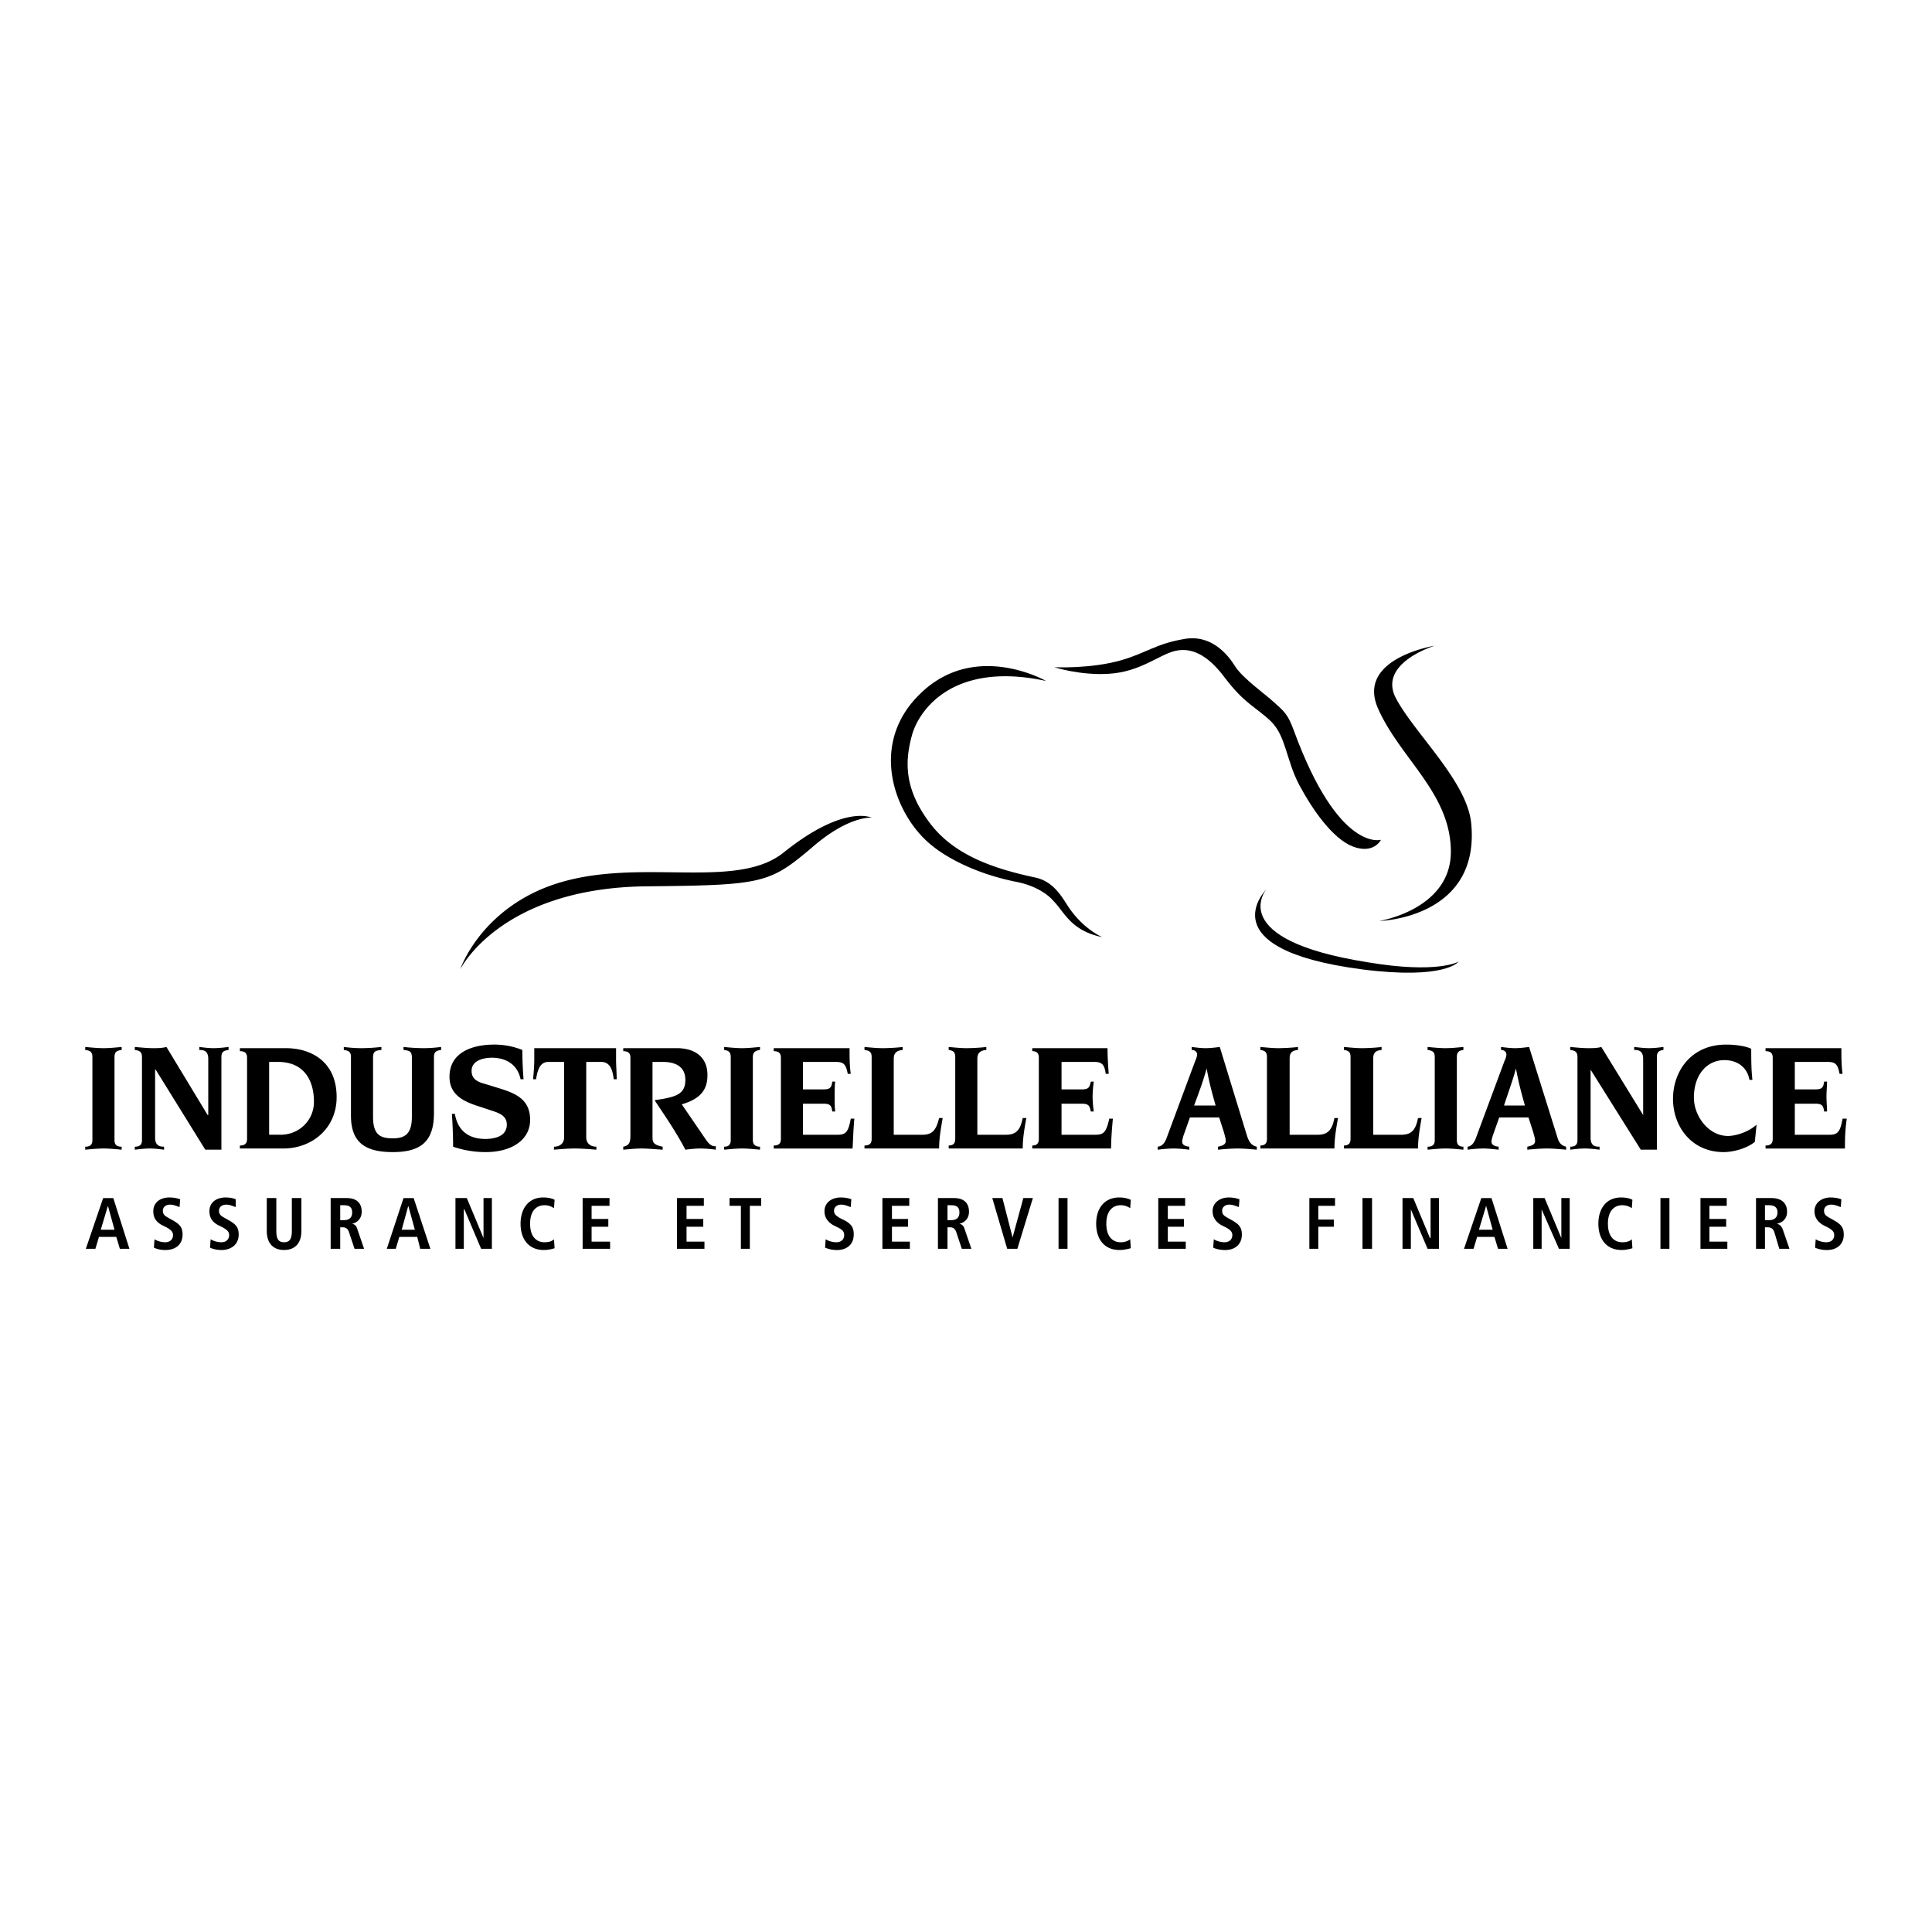 <svg xmlns="http://www.w3.org/2000/svg" width="2500" height="2500" viewBox="0 0 192.756 192.756"><g fill-rule="evenodd" clip-rule="evenodd"><path fill="#fff" d="M0 0h192.756v192.756H0V0z"/><path d="M135.877 96.713c8.34 1.072 9.65-.774 9.65-.774s-2.084 1.251-9.115.06c-14.297-2.264-10.068-7.268-10.068-7.268s-5.957 5.957 9.533 7.982zM111.928 65.853c2.441-.715 3.395-1.609 6.137-2.085 2.74-.537 4.408 1.489 5.182 2.74.775 1.191 2.979 2.74 3.812 3.515 1.133 1.013 1.43 1.251 2.027 2.86 4.467 12.213 8.697 10.902 8.697 10.902s-.715 1.489-2.859.655c-2.025-.833-3.992-3.693-5.303-6.136-1.311-2.502-1.311-4.826-2.799-6.315-1.551-1.489-2.623-1.728-4.648-4.408-1.25-1.668-2.918-3.158-5.004-2.621-1.607.417-3.455 2.085-6.553 2.264-2.859.179-5.422-.655-5.422-.655s3.694.178 6.733-.716z"/><path d="M146.779 82.117c.953 9.532-9.176 9.771-9.176 9.771s7.15-1.132 7.15-6.911c0-5.838-5.064-9.293-7.27-14.298-2.203-5.004 5.66-6.255 5.66-6.255s-5.719 1.728-3.871 5.243c1.908 3.573 7.089 8.28 7.507 12.45zM86.965 81.581s-2.741-1.37-8.758 3.456c-5.362 4.349-16.919-.536-25.796 4.468-5.064 2.859-6.494 7.208-6.494 7.208s3.932-8.042 18.35-8.281c11.795-.12 12.451-.238 16.74-3.873 3.694-3.217 5.958-2.978 5.958-2.978zM105.076 89.862c1.133 1.132 1.729 2.979 4.885 3.634 0 0-1.965-.834-3.455-3.157-.654-1.013-1.488-2.442-3.277-2.8-4.17-.893-8.161-2.264-10.544-5.541-2.562-3.455-2.383-6.195-1.668-8.757.774-2.562 4.23-7.268 13.345-5.302 0 0-6.852-3.932-12.273 1.013C86.31 74.193 89.408 81.7 93.161 84.5c0 0 2.859 2.443 8.399 3.515 2.502.536 3.516 1.847 3.516 1.847zM10.053 122.688l.715-2.383.655 2.383h-1.37zm1.906 1.906h.953l-1.608-5.062h-1.013l-1.728 5.062h.954l.357-1.191h1.728l.357 1.191zM15.415 123.641c.178.119.595.299 1.072.299.417 0 .774-.238.774-.715 0-.357-.239-.537-.656-.775l-.476-.238c-.537-.297-.834-.715-.834-1.369 0-.895.715-1.371 1.609-1.371.536 0 .893.119 1.072.18l-.06.773c-.238-.059-.536-.238-.953-.238-.477 0-.715.299-.715.596 0 .418.239.537.537.715l.536.299c.596.357.894.654.894 1.369 0 1.014-.715 1.549-1.728 1.549-.477 0-.894-.119-1.132-.238l.06-.836zM21.015 123.641a2.1 2.1 0 0 0 1.072.299c.417 0 .774-.238.774-.715 0-.357-.238-.537-.655-.775l-.477-.238c-.536-.297-.834-.715-.834-1.369 0-.895.715-1.371 1.609-1.371.536 0 .894.119 1.013.18v.773c-.238-.059-.536-.238-.953-.238-.477 0-.715.299-.715.596 0 .418.238.537.536.715l.536.299c.596.357.894.654.894 1.369 0 1.014-.774 1.549-1.728 1.549-.477 0-.894-.119-1.132-.238l.06-.836zM27.568 119.531v3.275c0 .834.239 1.133.774 1.133.537 0 .775-.299.775-1.133v-3.275h.953v3.275c0 1.371-.774 1.906-1.728 1.906-.953 0-1.727-.535-1.727-1.906v-3.275h.953zM33.943 121.734v-1.488h.357c.536 0 .834.178.834.715 0 .535-.298.773-.834.773h-.357zm-.953 2.86h.953v-2.145h.238c.298 0 .536.119.655.537l.536 1.607h.953l-.655-1.906c-.119-.477-.357-.535-.536-.596.536-.119.953-.535.953-1.191 0-.953-.596-1.369-1.489-1.369H32.99v5.063zM40.079 122.688l.655-2.383.656 2.383h-1.311zm1.847 1.906h1.013l-1.668-5.062h-1.013l-1.668 5.062h.894l.357-1.191h1.787l.298 1.191zM45.441 119.531h1.132l1.668 3.99v-3.99h.834v5.063h-1.073l-1.668-3.932h-.059v3.932h-.834v-5.063zM55.331 124.535a3.565 3.565 0 0 1-1.072.178c-1.549 0-2.323-1.131-2.323-2.621 0-1.488.774-2.621 2.264-2.621.536 0 .953.119 1.132.238l-.06.834a1.629 1.629 0 0 0-.954-.297c-.774 0-1.43.535-1.43 1.846s.655 1.848 1.43 1.848c.477 0 .775-.119.954-.299l.059.894zM58.13 119.531h2.682v.774h-1.788v1.31h1.668v.776h-1.668v1.488h1.847v.715H58.13v-5.063zM67.543 119.531h2.681v.774h-1.727v1.31h1.668v.776h-1.668v1.488h1.787v.715h-2.741v-5.063zM73.918 120.305h-1.132v-.774h3.158v.774h-1.132v4.289h-.894v-4.289zM82.377 123.641c.179.119.596.299 1.073.299.417 0 .774-.238.774-.715 0-.357-.179-.537-.655-.775l-.477-.238c-.476-.297-.833-.715-.833-1.369 0-.895.774-1.371 1.608-1.371.536 0 .953.119 1.072.18l-.06.773c-.238-.059-.536-.238-.953-.238-.477 0-.715.299-.715.596 0 .418.297.537.536.715l.596.299c.596.357.834.654.834 1.369 0 1.014-.715 1.549-1.668 1.549-.536 0-.893-.119-1.191-.238l.059-.836zM88.038 119.531h2.68v.774h-1.727v1.31h1.608v.776h-1.608v1.488h1.787v.715h-2.74v-5.063zM94.531 121.734v-1.488h.357c.536 0 .834.178.834.715 0 .535-.298.773-.834.773h-.357zm-.953 2.86h.954v-2.145h.238c.298 0 .536.119.655.537l.536 1.607h.954l-.655-1.906c-.12-.477-.358-.535-.537-.596.537-.119.953-.535.953-1.191 0-.953-.596-1.369-1.489-1.369h-1.609v5.063zM99 119.531h1.012l1.013 3.932 1.073-3.932h.953l-1.549 5.063h-1.014L99 119.531zM105.611 119.531h.895v5.063h-.895v-5.063zM112.82 124.535c-.238.059-.654.178-1.131.178-1.549 0-2.324-1.131-2.324-2.621 0-1.488.775-2.621 2.324-2.621.477 0 .893.119 1.131.238l-.059.834a1.63 1.63 0 0 0-.953-.297c-.775 0-1.43.535-1.43 1.846s.654 1.848 1.43 1.848c.416 0 .715-.119.953-.299l.059.894zM115.562 119.531h2.68v.774h-1.728v1.31h1.609v.776h-1.609v1.488h1.789v.715h-2.741v-5.063zM121.102 123.641c.18.119.596.299 1.072.299.418 0 .775-.238.775-.715 0-.357-.238-.537-.656-.775l-.477-.238c-.477-.297-.834-.715-.834-1.369 0-.895.775-1.371 1.609-1.371.535 0 .893.119 1.072.18l-.061.773c-.238-.059-.535-.238-.953-.238-.477 0-.715.299-.715.596 0 .418.238.537.537.715l.535.299c.596.357.895.654.895 1.369 0 1.014-.715 1.549-1.668 1.549-.537 0-.953-.119-1.191-.238l.06-.836zM130.635 119.531h2.56v.774h-1.668v1.371h1.549v.715h-1.549v2.203h-.892v-5.063zM135.936 119.531h.953v5.063h-.953v-5.063zM139.928 119.531H141l1.668 3.99h.061v-3.99h.833v5.063h-1.132l-1.668-3.932v3.932h-.834v-5.063zM147.553 122.688l.717-2.383.654 2.383h-1.371zm1.906 1.906h.955l-1.609-5.062h-1.014l-1.727 5.062h.953l.357-1.191h1.727l.358 1.191zM152.975 119.531h1.132l1.668 3.99v-3.99h.834v5.063h-1.072l-1.728-3.932v3.932h-.834v-5.063zM162.865 124.535c-.18.059-.656.178-1.072.178-1.549 0-2.324-1.131-2.324-2.621 0-1.488.775-2.621 2.264-2.621.537 0 .953.119 1.133.238l-.061.834a1.625 1.625 0 0 0-.953-.297c-.773 0-1.43.535-1.43 1.846s.656 1.848 1.43 1.848c.477 0 .775-.119.953-.299l.06.894zM165.664 119.531h.895v5.063h-.895v-5.063zM169.656 119.531h2.621v.774h-1.728v1.31h1.67v.776h-1.67v1.488h1.789v.715h-2.682v-5.063zM176.09 121.734v-1.488h.418c.477 0 .834.178.834.715 0 .535-.357.773-.834.773h-.418zm-.893 2.86h.893v-2.145h.238c.357 0 .596.119.715.537l.477 1.607h1.014l-.656-1.906c-.178-.477-.416-.535-.596-.596.596-.119 1.014-.535 1.014-1.191 0-.953-.656-1.369-1.549-1.369h-1.549v5.063h-.001zM181.154 123.641c.178.119.596.299 1.072.299.416 0 .773-.238.773-.715 0-.357-.236-.537-.654-.775l-.477-.238c-.477-.297-.834-.715-.834-1.369 0-.895.773-1.371 1.607-1.371.537 0 .895.119 1.072.18l-.059.773c-.238-.059-.535-.238-.953-.238-.477 0-.715.299-.715.596 0 .418.238.537.535.715l.537.299c.596.357.895.654.895 1.369 0 1.014-.715 1.549-1.67 1.549-.535 0-.953-.119-1.191-.238l.062-.836zM9.219 105.471c0-.477-.178-.656-.715-.715v-.299c.656.061 1.251.119 1.847.119.536 0 1.132-.059 1.787-.119v.299c-.536.059-.715.238-.715.715v8.281c0 .416.179.654.715.654v.299c-.655-.061-1.251-.119-1.787-.119-.596 0-1.191.059-1.847.119v-.299c.537 0 .715-.238.715-.654v-8.281zM14.164 105.471c0-.477-.179-.656-.715-.715v-.299c.715.061 1.251.119 1.847.119.417 0 .834 0 1.311-.119l4.111 6.793h.06v-5.6c0-.836-.477-.895-.894-.895v-.299c.477.061.954.119 1.43.119.477 0 1.013-.059 1.49-.119v.299c-.536.059-.715.238-.715.715v9.234H20.48l-4.945-7.982h-.06v6.791c0 .834.536.893.894.893v.299c-.477-.061-.953-.119-1.43-.119s-.953.059-1.489.119v-.299c.536 0 .715-.238.715-.654v-8.281h-.001zM26.853 105.947h.894c2.502 0 3.575 1.729 3.575 3.992 0 1.787-1.43 3.275-3.337 3.275h-1.132v-7.267zm-2.204 7.686c0 .416-.179.654-.715.654v.299h4.349c2.8 0 5.303-1.967 5.303-5.123 0-3.516-2.502-4.887-5.064-4.887h-4.587v.299c.536 0 .715.238.715.654v8.104h-.001zM35.015 105.471c0-.477-.179-.656-.715-.715v-.299c.477.061 1.132.119 1.728.119.774 0 1.43-.059 2.025-.119v.299c-.655.059-.834.18-.834.773v5.898c0 1.787.715 2.145 1.966 2.145 1.192 0 1.907-.416 1.907-2.145v-5.898c0-.594-.179-.715-.834-.773v-.299a19.16 19.16 0 0 0 2.025.119c.596 0 1.251-.059 1.728-.119v.299c-.537.059-.715.238-.715.715v5.6c0 2.92-1.43 3.873-4.111 3.873-2.74 0-4.17-.953-4.17-3.635v-5.838zM45.381 111.131c.298 1.727 1.43 2.502 3.039 2.502.893 0 2.145-.238 2.145-1.43 0-.953-.894-1.191-1.609-1.43l-1.072-.357c-1.549-.477-3.038-1.133-3.038-2.979 0-2.443 2.264-3.219 4.468-3.219.954 0 1.907.18 2.8.537 0 1.131.06 2.086.119 2.92h-.297c-.298-1.49-1.49-2.146-2.86-2.146-.774 0-2.025.238-2.025 1.312 0 .893.715 1.131 1.371 1.311l1.549.477c1.489.477 2.919 1.072 2.919 3.098 0 2.084-1.966 3.217-4.409 3.217a9.95 9.95 0 0 1-3.276-.537c0-1.25-.06-2.383-.119-3.275h.295v-.001zM58.488 113.453c0 .715.536.953 1.013.953v.299c-.774-.061-1.489-.119-2.145-.119s-1.37.059-2.085.119v-.299c.477 0 1.013-.238 1.013-.953v-7.506h-1.549c-.775 0-1.073.596-1.251 1.729h-.298c.06-.656.119-1.311.119-1.967v-1.133h8.162v1.133c0 .656.06 1.311.06 1.967h-.298c-.119-1.133-.477-1.729-1.251-1.729h-1.489v7.506h-.001zM65.101 113.453c0 .537.119.775 1.013.953v.299c-.953-.061-1.549-.119-2.085-.119-.596 0-1.132.059-1.847.119v-.299c.596-.119.715-.416.715-1.131v-7.746c0-.416-.179-.654-.715-.654v-.299h5.362c1.728 0 3.039.834 3.039 2.682 0 1.252-.477 2.324-2.562 2.92l2.442 3.574c.298.416.596.654.954.596v.357a12.26 12.26 0 0 0-1.49-.119c-.536 0-1.072.059-1.549.119-.894-1.729-2.085-3.455-3.038-4.885v-.061c2.145-.297 3.038-.596 3.038-2.025 0-1.252-.894-1.787-2.264-1.787h-1.013v7.506zM72.905 105.471c0-.477-.179-.656-.656-.715v-.299c.656.061 1.251.119 1.788.119s1.132-.059 1.788-.119v.299c-.477.059-.715.238-.715.715v8.281c0 .416.238.654.715.654v.299c-.655-.061-1.251-.119-1.788-.119s-1.132.059-1.788.119v-.299c.477 0 .656-.238.656-.654v-8.281zM77.91 105.529c0-.416-.179-.654-.715-.654v-.299h7.566c0 .895 0 1.729.119 2.562h-.298c-.179-.895-.357-1.191-1.191-1.191h-3.277v2.74h2.085c.655 0 .774-.238.834-.773h.298c-.06.357-.06 1.072-.06 1.488 0 .418 0 1.133.06 1.49h-.298c-.06-.537-.179-.775-.834-.775h-2.085v3.098h3.456c.834 0 1.072-.297 1.311-1.607h.357c-.119 1.311-.119 2.145-.179 2.979h-7.864v-.299c.536 0 .715-.238.715-.654v-8.105zM86.965 105.471c0-.477-.179-.656-.715-.715v-.299c.656.061 1.251.119 1.847.119s1.549-.059 1.966-.119v.299c-.774.059-.894.477-.894.895v7.564h2.859c1.013 0 1.371-.477 1.668-1.668h.357c-.178 1.014-.357 2.025-.357 3.039H86.25v-.299c.537 0 .715-.238.715-.654v-8.162zM95.306 105.471c0-.477-.179-.656-.655-.715v-.299c.655.061 1.251.119 1.787.119.596 0 1.549-.059 1.967-.119v.299c-.775.059-.895.477-.895.895v7.564h2.859c1.014 0 1.43-.477 1.668-1.668h.357c-.178 1.014-.357 2.025-.357 3.039H94.65v-.299c.477 0 .655-.238.655-.654v-8.162h.001zM103.646 105.529c0-.416-.18-.654-.656-.654v-.299h7.508c0 .895.059 1.729.119 2.562h-.299c-.119-.895-.357-1.191-1.131-1.191h-3.277v2.74h2.025c.715 0 .775-.238.895-.773h.297a11.698 11.698 0 0 0-.119 1.488c0 .418.061 1.133.119 1.49h-.297c-.119-.537-.18-.775-.895-.775h-2.025v3.098h3.396c.834 0 1.072-.297 1.369-1.607h.357c-.119 1.311-.178 2.145-.178 2.979h-7.865v-.299c.477 0 .656-.238.656-.654v-8.105h.001zM119.137 110.297c.416-1.133.893-2.383 1.25-3.695.299 1.609.596 2.623.895 3.695h-2.145zm-3.635 4.408c.535-.061 1.072-.119 1.609-.119.477 0 1.012.059 1.549.119v-.299c-.537-.059-.715-.238-.715-.535 0-.119.059-.299.119-.537l.654-1.846h2.92l.477 1.488c.059.238.178.596.178.834 0 .357-.238.477-.773.596v.299c.654-.061 1.311-.119 1.965-.119.596 0 1.252.059 1.906.119v-.299c-.477-.119-.715-.357-.953-1.012l-2.74-8.938c-.477.061-.953.119-1.43.119-.416 0-.893-.059-1.369-.119v.299c.416 0 .535.297.535.416 0 .18-.059.418-.178.656l-2.92 7.863c-.18.357-.357.656-.834.715v.3zM126.404 105.471c0-.477-.18-.656-.656-.715v-.299c.656.061 1.252.119 1.789.119.594 0 1.549-.059 1.965-.119v.299c-.773.059-.834.477-.834.895v7.564h2.801c1.012 0 1.43-.477 1.668-1.668h.357c-.18 1.014-.357 2.025-.357 3.039h-7.389v-.299c.477 0 .656-.238.656-.654v-8.162zM134.744 105.471c0-.477-.178-.656-.654-.715v-.299c.654.061 1.25.119 1.787.119.654 0 1.549-.059 1.965-.119v.299c-.773.059-.834.477-.834.895v7.564h2.801c1.014 0 1.43-.477 1.668-1.668h.357c-.178 1.014-.357 2.025-.357 3.039h-7.387v-.299c.477 0 .654-.238.654-.654v-8.162zM143.145 105.471c0-.477-.178-.656-.715-.715v-.299c.656.061 1.252.119 1.787.119.596 0 1.133-.059 1.787-.119v.299c-.477.059-.654.238-.654.715v8.281c0 .416.178.654.654.654v.299c-.654-.061-1.191-.119-1.787-.119-.535 0-1.131.059-1.787.119v-.299c.537 0 .715-.238.715-.654v-8.281zM150.057 110.297c.357-1.133.834-2.383 1.191-3.695.297 1.609.596 2.623.893 3.695h-2.084zm-3.635 4.408a12.302 12.302 0 0 1 1.549-.119c.477 0 1.014.059 1.549.119v-.299c-.535-.059-.715-.238-.715-.535 0-.119.059-.299.119-.537l.654-1.846h2.92l.477 1.488c.061.238.18.596.18.834 0 .357-.238.477-.775.596v.299c.656-.061 1.311-.119 1.967-.119.596 0 1.25.059 1.906.119v-.299c-.477-.119-.715-.357-.895-1.012l-2.799-8.938c-.477.061-.953.119-1.43.119-.418 0-.895-.059-1.371-.119v.299c.418 0 .535.297.535.416 0 .18-.059.418-.178.656l-2.92 7.863c-.178.357-.357.656-.773.715v.3zM157.383 105.471c0-.477-.178-.656-.715-.715v-.299c.656.061 1.252.119 1.787.119.418 0 .895 0 1.311-.119l4.172 6.793v-5.6c0-.836-.477-.895-.895-.895v-.299c.537.061 1.014.119 1.49.119s.953-.059 1.43-.119v.299c-.477.059-.656.238-.656.715v9.234H163.7l-5.006-7.982v6.791c0 .834.477.893.895.893v.299c-.477-.061-1.014-.119-1.43-.119-.537 0-1.014.059-1.49.119v-.299c.537 0 .715-.238.715-.654v-8.281h-.001zM175.078 113.93c-.895.715-2.264 1.014-3.1 1.014-3.275 0-5.062-2.621-5.062-5.303 0-2.74 1.787-5.422 5.303-5.422 1.25 0 2.145.238 2.502.418 0 1.072 0 2.086.119 3.098h-.299c-.238-1.311-1.25-1.967-2.502-1.967-1.668 0-3.039 1.371-3.039 3.754 0 1.787 1.432 3.812 3.396 3.812.834 0 2.086-.416 2.859-1.131l-.177 1.727zM176.865 105.529c0-.416-.18-.654-.715-.654v-.299h7.564c0 .895 0 1.729.121 2.562h-.299c-.18-.895-.357-1.191-1.191-1.191h-3.277v2.74h2.086c.654 0 .773-.238.834-.773h.297c0 .357-.059 1.072-.059 1.488 0 .418.059 1.133.059 1.49h-.297c-.061-.537-.18-.775-.834-.775h-2.086v3.098h3.455c.834 0 1.074-.297 1.312-1.607h.416c-.18 1.311-.18 2.145-.18 2.979h-7.922v-.299c.535 0 .715-.238.715-.654v-8.105h.001z"/></g></svg>